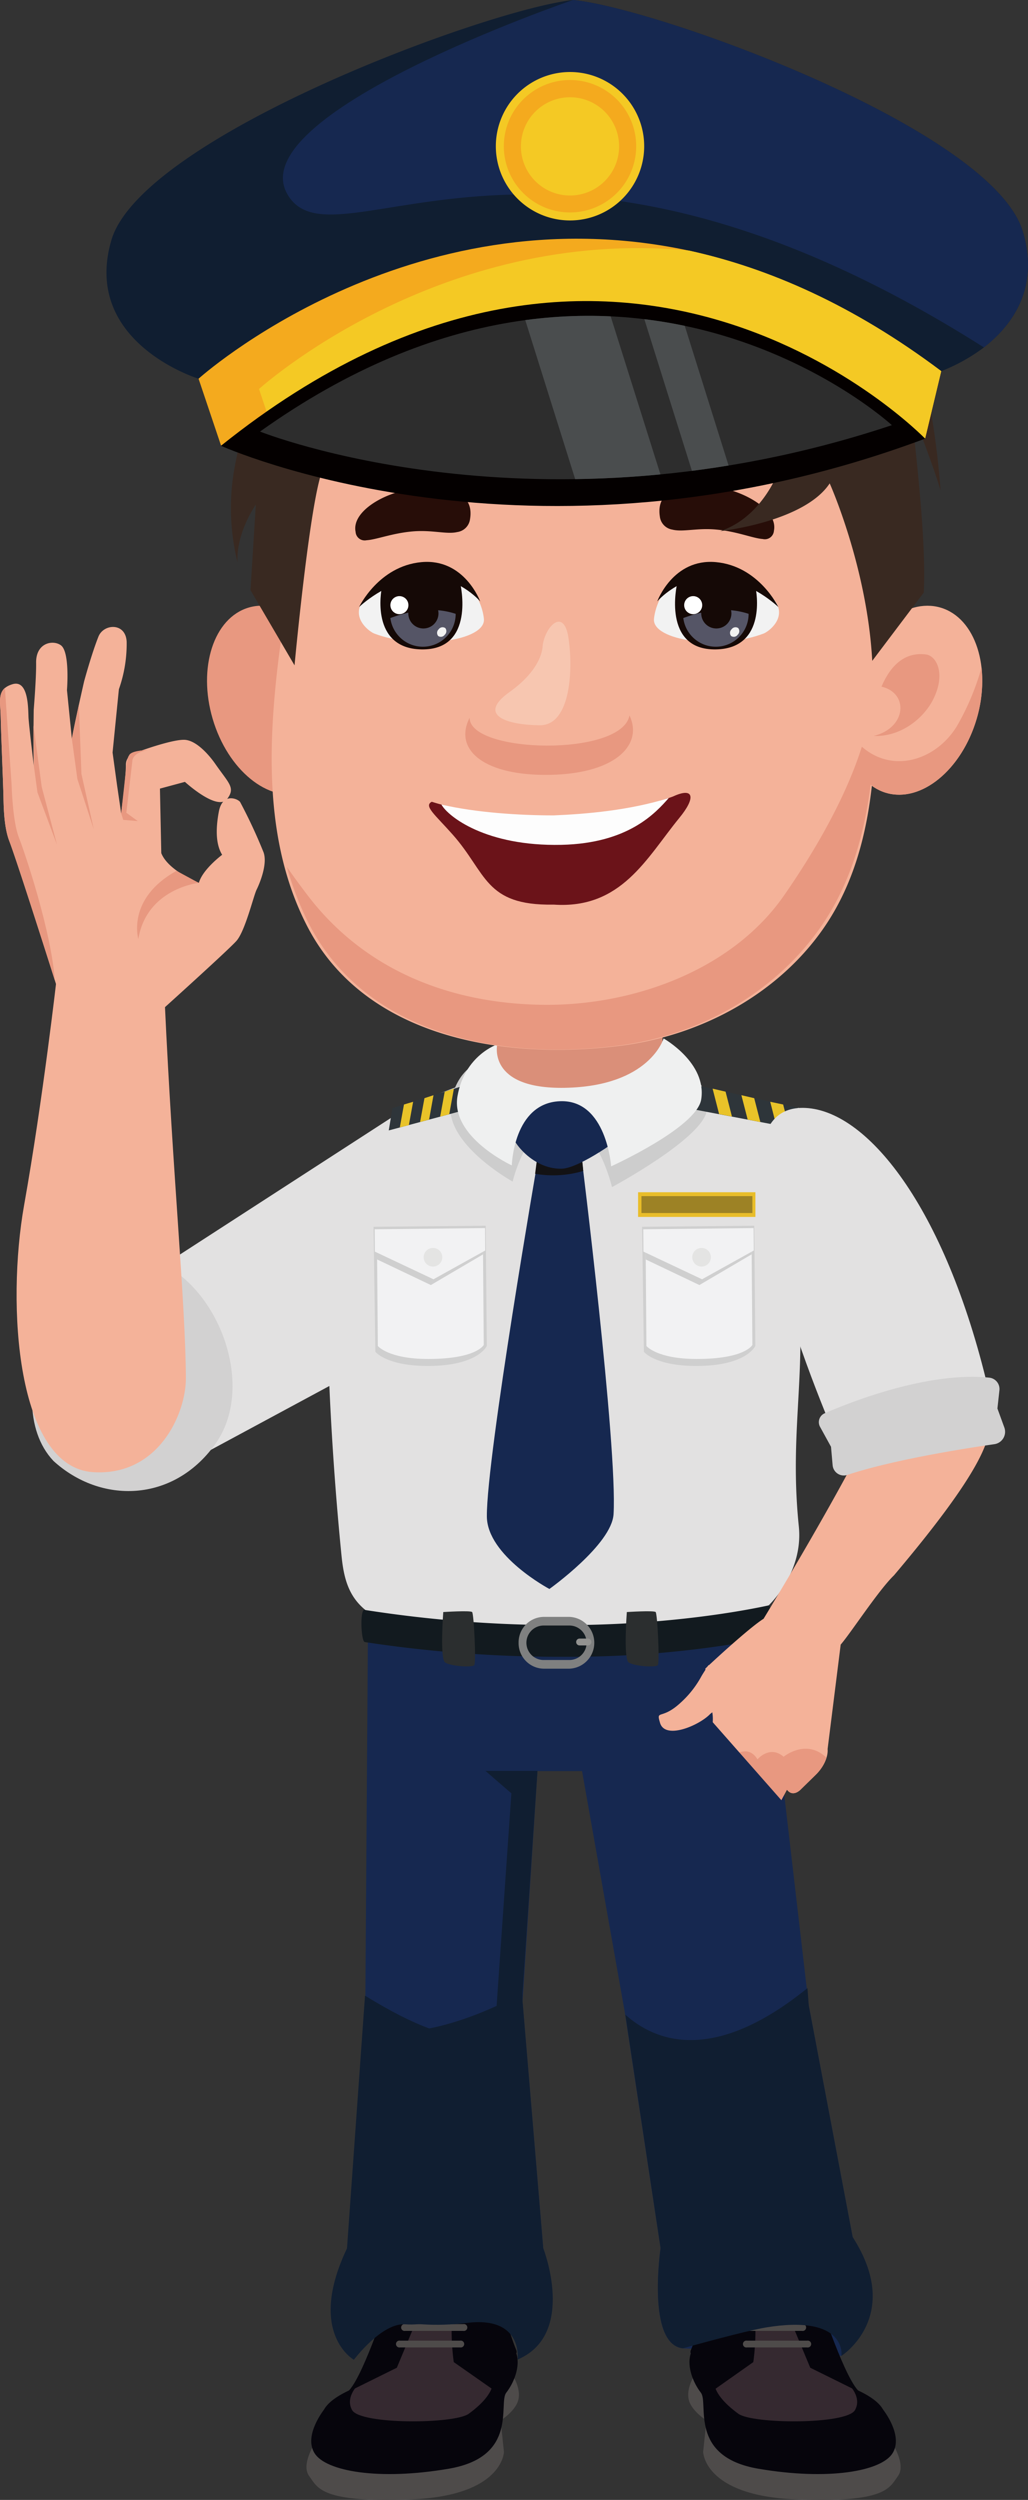 <svg xmlns="http://www.w3.org/2000/svg" xmlns:xlink="http://www.w3.org/1999/xlink" viewBox="0 0 274.96 668.24"><rect x="0" y="0" width="274.96" height="668.24" fill="#333333" stroke="none"/><defs><style>.cls-1{fill:none;}.cls-2{isolation:isolate;}.cls-3{fill:#162850;}.cls-4{fill:#4e4b4a;}.cls-5{fill:#06050c;}.cls-6{fill:#352930;}.cls-7{fill:#101e31;}.cls-8{fill:#e2e1e1;}.cls-9{fill:#d2d1d1;}.cls-10{fill:#da8f79;}.cls-11{fill:#cdcdcd;}.cls-12{fill:#2e353a;}.cls-13{fill:#e9c329;}.cls-14{fill:#131214;}.cls-15{fill:#eff0f0;}.cls-16{fill:#121a1f;}.cls-17{fill:#2b2e2f;}.cls-18{fill:#e9bd29;}.cls-19{fill:#9d8225;}.cls-20{fill:#cfcfcf;}.cls-21{fill:#f2f2f3;}.cls-22{fill:#e4e4e3;}.cls-23{fill:#7f8080;}.cls-24{fill:#939391;}.cls-25{fill:#e89880;}.cls-26{fill:#f4b299;}.cls-27{fill:#f7c6b0;}.cls-28{fill:#270d08;}.cls-29{fill:#f2f2f2;}.cls-30{fill:#150906;}.cls-31{fill:#fff;}.cls-32{fill:#556;}.cls-33{fill:#6b1319;}.cls-34{fill:#fdfdfd;}.cls-35{fill:#392921;}.cls-36{mix-blend-mode:multiply;fill:url(#Безынный_градиент_62);}.cls-37{fill:#52423a;}.cls-38{fill:#f4aa1e;}.cls-39{fill:#f4c924;}.cls-40{fill:#040000;}.cls-41{fill:#2d2d2d;}.cls-42{clip-path:url(#clip-path);}.cls-43{fill:#4a4d4e;}</style><linearGradient id="Безынный_градиент_62" x1="-989.43" y1="784.16" x2="-989.16" y2="784.16" gradientTransform="matrix(-1.14, -0.03, -0.03, 1.07, -986.79, -814.89)" gradientUnits="userSpaceOnUse"><stop offset="0" stop-color="#fae4d7"/><stop offset="0.99" stop-color="#9f76aa"/></linearGradient><clipPath id="clip-path"><path class="cls-1" d="M69.55,115.36s74.35,29.79,169-1.71c0,0-72.69-66.89-169,1.71Z"/></clipPath></defs><g class="cls-2"><g id="Слой_2" data-name="Слой 2"><g id="_Пјh_1" data-name="№Пјh_1"><path class="cls-3" d="M228.05,598h0l-11.73-61.89L204.06,430.7,98.44,432.42,97.69,539l-.2,78.75,42.37.83c6.73-4.5,5.44-17.59,5.44-17.59l-5.54-66,4-61.57h11.92L167.1,537.8l9.59,63.14s-3.8,25.63,5.93,26.78l42.44,2S239,617.15,228.05,598Z"/><path class="cls-4" d="M186.08,634.42s-3.34,4.62-1.4,8.24,6.84,5.78,6.84,5.78Z"/><path class="cls-4" d="M238.48,652.81s4,5.93,1.7,9.05-3,7.23-27.44,6.23-24.67-12.67-24.67-12.67l.91-8.64Z"/><path class="cls-5" d="M236.12,644s5.63,6.95,2.61,11.77-17.17,7.34-35.91,4.13-13.17-17.49-15.35-20.31-3.71-7-2.79-10.25S236.12,644,236.12,644Z"/><path class="cls-5" d="M227.12,638s10.28,3.52,9.55,8.5-35.36,8.59-45.15,2c0,0-1.65.45-2.54-8.3s-5.08-10.25-4.17-12.06a61.28,61.28,0,0,0,2.36-7.08Z"/><path class="cls-6" d="M226.15,636.53s4.72,3.76,2.54,7.69-27.38,3.76-31.19,1-6.53-5.88-6.53-8.74-2.92-20.1-.8-25.14c1.35-3.21,6.25-9.13,13.38-6.83,6.52,2.11,10.64,8.75,10.64,8.75Z"/><path class="cls-5" d="M230.14,639.54l-13.42-6.63-8.16-19.6s7.08-5,10.79,2.26C219.35,615.57,226.34,637,230.14,639.54Z"/><path class="cls-5" d="M201.49,631.4s2.9-19.45-4.35-21.11A8.87,8.87,0,0,0,187,615l-.91,7.23,3.81,17.34Z"/><path class="cls-4" d="M198,616.73h15.95a.91.91,0,1,1,0,1.8H198A.91.91,0,1,1,198,616.73Z"/><path class="cls-4" d="M199,621.25h15.53a.92.92,0,1,1,0,1.81H199A.92.92,0,1,1,199,621.25Z"/><path class="cls-4" d="M199.8,625.67h16.08a.92.92,0,1,1,0,1.81H199.8A.92.92,0,1,1,199.8,625.67Z"/><path class="cls-4" d="M136.79,634.42s3.34,4.62,1.4,8.24-6.84,5.78-6.84,5.78Z"/><path class="cls-4" d="M84.38,652.81s-4,5.93-1.69,9.05,3,7.23,27.44,6.23,24.66-12.67,24.66-12.67l-.91-8.64Z"/><path class="cls-5" d="M86.75,644s-5.63,6.95-2.61,11.77,17.17,7.34,35.9,4.13,13.18-17.49,15.36-20.31,3.71-7,2.79-10.25S86.75,644,86.75,644Z"/><path class="cls-5" d="M95.75,638s-10.28,3.52-9.56,8.5,35.37,8.59,45.16,2c0,0,1.64.45,2.53-8.3s5.08-10.25,4.18-12.06A61.28,61.28,0,0,1,135.7,621Z"/><path class="cls-6" d="M96.71,636.53s-4.71,3.76-2.54,7.69,27.39,3.76,31.19,1,6.53-5.88,6.53-8.74,2.93-20.1.81-25.14c-1.35-3.21-6.25-9.13-13.38-6.83-6.52,2.11-10.64,8.75-10.64,8.75Z"/><path class="cls-5" d="M92.72,639.54l13.42-6.63,8.16-19.6s-7.07-5-10.79,2.26C103.51,615.57,96.53,637,92.72,639.54Z"/><path class="cls-5" d="M121.37,631.4s-2.9-19.45,4.36-21.11A8.87,8.87,0,0,1,135.88,615l.91,7.23L133,639.54Z"/><path class="cls-4" d="M124.88,616.73h-16a.91.91,0,1,0,0,1.8h16A.91.91,0,1,0,124.88,616.73Z"/><path class="cls-4" d="M123.91,621.25H108.38a.92.92,0,1,0,0,1.81h15.53A.92.92,0,1,0,123.91,621.25Z"/><path class="cls-4" d="M123.07,625.67H107a.92.92,0,1,0,0,1.81h16.08A.92.92,0,1,0,123.07,625.67Z"/><path class="cls-7" d="M145.3,600.94l-5.54-66v-2.15l4-59.42H129.85l6.93,6-3.95,56.82c-16.43,7.44-27.69,7.9-35.14,6.11l-.2,75.4s9.84,5.36,27.47,3.22c15.07-1.84,13.47,9.81,13.47,9.81C154.32,624,145.3,600.94,145.3,600.94Z"/><path class="cls-7" d="M216.32,536.08l-.35-4.65c-25.24,20.47-40.8,14.2-48.71,7.1l9.43,62.41s-3.8,25.63,5.93,26.78c0,0,16.46-4.61,22.21-5.57,21.9-3.62,20.23,7.59,20.23,7.59s16.62-10.61,3-31.77Z"/><path class="cls-7" d="M97.63,533.45c27.67,17,33.81,10.76,40.73,2.69l5.77,61.16s-16.08,25.35-35.75,24c-6.28-.45-13.73,9.48-13.73,9.48S82,623.71,92.81,601Z"/><path class="cls-8" d="M113,301c5.13,8.75,15.18,33.12-12.45,62.77L42.1,395.26,29.47,347.41l78.45-50.75C116.15,294.23,113,301,113,301Z"/><path class="cls-9" d="M37.29,335.87c-19.34-3.21-38.66,38-23,54.64,12.63,11.55,32,11.2,43.23-4.42C69.6,369.38,56.64,339.07,37.29,335.87Z"/><path class="cls-10" d="M153.63,309.72h0c-12.28.2-22-7.09-21.68-16.2l1.5-38.49c.36-9.11,10.7-16.73,23-16.93h0c12.28-.2,22,7.09,21.68,16.2l-1.51,38.49C176.24,301.9,165.9,309.52,153.63,309.72Z"/><path class="cls-8" d="M213.91,349.64c-.85-18.12-1.08-39.18-1.13-48.52.28-1.72.57-3.4.89-5l-.91.11v0l-34.6-7.78-13,13.43-16.61,2-11.32-.25L129,288.13s-11.41,3.85-14.92,5.75c-6.3,3.42-12.6,9.12-17.73,22.55-7.58,19.88-8.53,46.37-8.53,46.37s.57,23.51,3.54,53.17c.74,7.38,2.56,12.77,9.77,16.64a9.88,9.88,0,0,0,.76,1c0,4.29,6,5.69,6,5.69h90.75c-1.68-1.74-3.24-.86-4.72-2.82,3.18-.84,5.81-2.07,7.24-3.85a2.26,2.26,0,0,0,.16-.26c4.14-1.86,13.63-11.81,12.34-24.35C211.34,385.31,214.92,371.06,213.91,349.64Z"/><path class="cls-11" d="M130.94,283s-8.41.73-10.34,11.69,16.52,21.16,16.52,21.16,3.54-15.68,12.9-15.94c9.57-.27,13.67,17.41,13.67,17.41s24.25-13,25.37-20.49-8.14-13.95-8.14-13.95-9.61,8.39-30.42,9.13S130.94,283,130.94,283Z"/><polygon class="cls-12" points="185.16 296.47 215.23 302.17 213.83 296.22 186.5 290.12 185.16 296.47"/><path class="cls-13" d="M201.73,293.55l-3.43-.8,1.68,6.52,3.39.66Zm7.74,1.69-3.46-.73,1.6,6.25,3.43.6ZM190.6,291l1.74,6.8,3.44.67-1.71-6.66Z"/><polygon class="cls-12" points="125.25 296.47 103.98 302.17 104.97 296.22 124.3 290.12 125.25 296.47"/><path class="cls-13" d="M112.36,299.93l2.41-.66,1.18-6.52-2.42.8Zm-5.42,1.43,2.42-.6,1.14-6.25-2.45.73Zm12-9.52-1.21,6.66,2.43-.67,1.24-6.8Z"/><path class="cls-3" d="M143.94,309.5s-13.81,79.76-13.72,95.83c.05,10.56,16.73,19.41,16.73,19.41s16.68-11.88,17.16-20c1.07-18.12-8.63-96-8.63-96Z"/><path class="cls-14" d="M143.6,310.12c-.14,1.09-.3,2.31-.47,3.64A28.2,28.2,0,0,0,156,313c-.12-1.33-.24-2.55-.35-3.67A26.34,26.34,0,0,1,143.6,310.12Z"/><path class="cls-3" d="M150,291.93c-.46,0-12.68,7.3-13.37,9.72s5.4,11,13.67,10.75c4.8-.15,16.69-8.74,16.06-8.86S160.35,292.26,150,291.93Z"/><path class="cls-15" d="M133,279.18s-8.7,2.85-10.63,13.8,14.52,18.54,14.52,18.54.43-16.68,12.9-17.16,13.67,17.41,13.67,17.41,22.86-10.35,24.09-17.86c1.59-9.79-10.06-16.33-10.06-16.33s-3.66,12.8-26.44,13.2C130.23,291.14,133,279.18,133,279.18Z"/><path class="cls-16" d="M205.68,429.11c-5.56,1.22-26.33,5.29-54.59,5.29a336.12,336.12,0,0,1-53.65-4.08c-1.17,0-.89,8.31.11,8.61a345.5,345.5,0,0,0,53.54,3.93,278.3,278.3,0,0,0,54.46-5.06C206.3,437.56,206.37,429.11,205.68,429.11Z"/><path class="cls-17" d="M118.56,430.91s-.94,12.41.47,13.45,7.25,1.41,7.81.75-.09-13.73-.56-14.2S118.56,430.91,118.56,430.91Z"/><path class="cls-17" d="M167.66,430.91s-.94,12.41.47,13.45,7.24,1.41,7.8.75-.09-13.73-.56-14.2S167.66,430.91,167.66,430.91Z"/><g id="Body_0_Layer0_1_MEMBER_2_FILL" data-name="Body 0 Layer0 1 MEMBER 2 FILL"><path class="cls-18" d="M170.67,318.69v6.6h31.38v-6.6Z"/></g><g id="Body_0_Layer0_1_MEMBER_4_FILL" data-name="Body 0 Layer0 1 MEMBER 4 FILL"><path class="cls-19" d="M171.57,319.73v4.52h29.67v-4.52Z"/></g><path class="cls-20" d="M201.74,327.64l-30,.29.48,33.41s2.91,3.78,14,3.79c13.53,0,15.81-5.37,15.81-5.37Z"/><path class="cls-21" d="M201,329.16l-28.34.31.24,30.32s2.79,3.47,13.46,3.47c13,0,14.88-3.76,14.88-3.76Z"/><polygon class="cls-20" points="200.98 328.34 172.65 329.7 172.71 336.66 187.07 343.5 201.03 335.3 200.98 328.34"/><polygon class="cls-21" points="201.56 328.27 172.06 328.59 172.11 334.57 187.78 341.96 201.61 334.27 201.56 328.27"/><path class="cls-22" d="M185.16,336.09a2.49,2.49,0,1,0,2.46-2.51A2.48,2.48,0,0,0,185.16,336.09Z"/><path class="cls-20" d="M129.91,327.64l-30,.29.49,33.41s2.9,3.78,14,3.79c13.53,0,15.81-5.37,15.81-5.37Z"/><path class="cls-21" d="M129.15,329.16l-28.34.31.25,30.32s2.79,3.47,13.46,3.47c13,0,14.87-3.76,14.87-3.76Z"/><polygon class="cls-20" points="129.14 328.34 100.81 329.7 100.87 336.66 115.24 343.5 129.2 335.3 129.14 328.34"/><polygon class="cls-21" points="129.73 328.27 100.22 328.59 100.27 334.57 115.94 341.96 129.78 334.27 129.73 328.27"/><path class="cls-22" d="M113.32,336.09a2.49,2.49,0,1,0,2.47-2.51A2.49,2.49,0,0,0,113.32,336.09Z"/><path class="cls-23" d="M138.71,439.12a6.82,6.82,0,0,1,6.7-6.92h6.88a6.93,6.93,0,0,1,0,13.85h-6.88A6.83,6.83,0,0,1,138.71,439.12Zm6.7-4.61a4.61,4.61,0,0,0,0,9.22h6.88a4.61,4.61,0,0,0,0-9.22Z"/><path class="cls-24" d="M154.11,438.94A.91.91,0,0,1,155,438h2.28a.91.91,0,0,1,.89.92h0a.9.9,0,0,1-.89.91H155a.9.9,0,0,1-.89-.91Z"/><ellipse class="cls-25" cx="73.81" cy="187.17" rx="17.65" ry="25.81" transform="translate(-49.87 28.47) rotate(-16.41)"/><path class="cls-26" d="M224.89,92.78c-.48-1.86-1-3.71-1.53-5.55-5.67-30.71-96.54-44.07-122.64-1.44C93.47,97.63,89.48,114.2,85.33,127.5A271.75,271.75,0,0,0,74.64,175c-3,24.08-4,50.39,7.58,72.68,15.44,29.76,52.73,35.87,83.95,31.84,20.66-2.67,40.41-13,52.78-29.55,14.36-19.18,15.49-43.93,15.31-66.72C234,153.18,232.36,122.05,224.89,92.78Z"/><path class="cls-26" d="M159.51,153.79l-16.17.83S145,174.16,131.55,185s-7.19,21.89,13.82,22.1,28.56-9.81,21.19-18.72S158.68,163.47,159.51,153.79Z"/><path class="cls-25" d="M125.61,191.85c-4.2,8.23,3.2,15.12,19.76,15.28,18.8.18,26.83-7.82,23-15.89C166.29,202.35,125.56,201.43,125.61,191.85Z"/><path class="cls-27" d="M145.14,172.59c0,.36,0,6.08-8.85,12.39s-.55,8.78,8,8.89,9-15.44,7.74-23.48S145.83,167.41,145.14,172.59Z"/><ellipse class="cls-26" cx="244.28" cy="187.17" rx="25.81" ry="17.65" transform="translate(-4.27 368.63) rotate(-73.59)"/><path class="cls-25" d="M256,194c-5.39,9-17,13-25.48,5.6-4.66,14.76-13.76,29.65-20.94,39.94-14,20-40.57,29.33-64.26,29.05-25-.29-47.88-9.29-63.15-29.41q-2.84-3.72-5.42-7.42a82.8,82.8,0,0,0,5.49,14.41c15.44,31.06,52.73,37.44,83.95,33.23,20.66-2.79,40.41-13.58,52.78-30.85,8.26-11.51,12.13-24.94,13.9-38.8a12.55,12.55,0,0,0,3.62,2c9.22,3.18,20.19-5.26,24.51-18.84a35.25,35.25,0,0,0,1.53-14.48A67.59,67.59,0,0,1,256,194Z"/><path class="cls-28" d="M95.11,142.16a2.44,2.44,0,0,0,2.94,2.25c2.63-.16,6.86-1.89,12.32-2.36,5.25-.45,9.1.84,11.93.17a4,4,0,0,0,3.42-3.45c1.4-8.45-8.53-8.8-15.52-8C102.94,131.6,94,136.7,95.11,142.16Z"/><path class="cls-28" d="M207,141.88a2.43,2.43,0,0,1-3,2.2c-2.61-.18-6.82-2-12.26-2.51-5.22-.52-9.07.72-11.89,0a4,4,0,0,1-3.36-3.5c-1.29-8.46,8.62-8.82,15.57-7.79C199.24,131.35,208.14,136.43,207,141.88Z"/><path class="cls-29" d="M129.43,165.42c-.57-5.86-6.49-17.94-23.4-10.83s-7.77,14-6,14.73C111.75,173.85,130,171.28,129.43,165.42Z"/><path class="cls-30" d="M123.14,156.14s4.12,17.69-10.4,17.45c-13.88-.24-10.67-16.13-10.67-16.13S108.84,149.6,123.14,156.14Z"/><path class="cls-30" d="M96.05,162.26s5.21-10.95,16.69-12,15.7,10.5,15.7,10.5-6.2-7.3-15.7-6.39S96.05,162.26,96.05,162.26Z"/><path class="cls-31" d="M109.24,161.77a2.41,2.41,0,1,0-2.4,2.4A2.41,2.41,0,0,0,109.24,161.77Z"/><path class="cls-29" d="M174.92,165.42c.57-5.86,6.49-17.94,23.4-10.83s7.77,14,6,14.73C192.6,173.85,174.35,171.28,174.92,165.42Z"/><path class="cls-30" d="M181.09,156.14s-4.12,17.69,10.4,17.45c13.88-.24,10.67-16.13,10.67-16.13S195.39,149.6,181.09,156.14Z"/><path class="cls-30" d="M208.18,162.26s-5.21-10.95-16.69-12-15.7,10.5-15.7,10.5,6.2-7.3,15.7-6.39S208.18,162.26,208.18,162.26Z"/><path class="cls-31" d="M183,161.77a2.41,2.41,0,1,1,2.4,2.4A2.41,2.41,0,0,1,183,161.77Z"/><path class="cls-32" d="M195.54,163.12a4.6,4.6,0,0,1,.09.84,4,4,0,0,1-8.07,0c0-.07,0-.13,0-.19a36.73,36.73,0,0,0-4.8,1.44,8.77,8.77,0,0,0,17.47-1.13A21.09,21.09,0,0,0,195.54,163.12Z"/><path class="cls-29" d="M197.45,167.89a1.3,1.3,0,0,1-.15,1.79,1.26,1.26,0,0,1-1.75.32,1.31,1.31,0,0,1,.14-1.8A1.28,1.28,0,0,1,197.45,167.89Z"/><path class="cls-32" d="M117.19,163.12a4.6,4.6,0,0,1,.09.84,4,4,0,0,1-8.07,0c0-.07,0-.13,0-.19a36.73,36.73,0,0,0-4.8,1.44,8.77,8.77,0,0,0,17.47-1.13A21,21,0,0,0,117.19,163.12Z"/><path class="cls-29" d="M119.1,167.89a1.3,1.3,0,0,1-.15,1.79,1.26,1.26,0,0,1-1.75.32,1.31,1.31,0,0,1,.14-1.8A1.28,1.28,0,0,1,119.1,167.89Z"/><path class="cls-25" d="M247.68,174.94c-5.28-.69-9.27,2.42-11.91,8.6,7.34,1.7,6.76,11-2.09,13.19,7.27.27,13.31-4.68,15.86-9.66C253.09,180.14,250.49,175.31,247.68,174.94Z"/><path class="cls-26" d="M197.57,453.91c-.18-.73-.85-2.68-1-3.38l-1.3-4.94c-.53-1.84-5.13,1.52-5.66-.32,0-.07-.05-.15-.07-.23-1,1.5-1.72,2.64-2,3.16a26.65,26.65,0,0,1-5.56,7c-5,4.6-6.5,1.76-5.49,5.15,1.17,4.82,10.22,1,13.27-2C191,457,196.84,454.31,197.57,453.91Z"/><path class="cls-26" d="M235.56,376.31c-8.56,19.11-31.33,56.4-31.33,56.4-3,1.84-11,9-15.58,13.32l1.86,11.62h0a11.08,11.08,0,0,1-.37,5.2c-.87,3.41-.92,10.71-.81,14.54,1,6.48,5.68,3.38,5.68,3.38a4.92,4.92,0,0,0,2.13,3.62c5.13,2.09,6.4-2.11,6.4-2.11,3.83,2.78,5.48-1.17,5.48-1.17l1.47-2.73c1.67,2.24,3.78-.14,3.78-.14l3.78-3.7c3.79-3.69,3.31-7,3.31-7l3.5-27.93c2.68-3.07,10.09-14.5,14.25-18.51,22.44-26.53,29.06-39.53,23.82-43.63C248.82,366.82,239.26,369.79,235.56,376.31Z"/><path class="cls-25" d="M209.6,469.59c-3.74-3.21-7,.7-7,.7-2.71-4.54-7.22-.44-7.22-.44-2.14-3.24-6.05.42-6.05.42h0c-.09,2.63-.08,5.28,0,7.12,1,6.48,5.68,3.38,5.68,3.38a4.92,4.92,0,0,0,2.13,3.62c5.13,2.09,6.4-2.11,6.4-2.11,3.83,2.78,5.48-1.17,5.48-1.17l1.47-2.73c1.67,2.24,3.78-.14,3.78-.14l3.78-3.7a11.05,11.05,0,0,0,3-4.7C215.61,464.6,209.6,469.59,209.6,469.59Z"/><polygon class="cls-3" points="190.59 460.31 209.87 482.2 205.77 493.3 178.32 484 190.59 460.31"/><path class="cls-8" d="M215.51,296.16c17.06.89,38.1,27.93,49.27,77.08L224,385.43S183.82,294.49,215.51,296.16Z"/><path class="cls-9" d="M220.62,377.76c7.16-3.1,27.63-11.15,43.94-9.51a3.05,3.05,0,0,1,2.76,3.33l-.54,4.92,1.87,5.13a3.35,3.35,0,0,1-2.76,4.42c-8.28,1.19-27.12,4.18-39.24,8.2a3,3,0,0,1-3.94-2.52l-.44-5-2.92-5.31A2.58,2.58,0,0,1,220.62,377.76Z"/><path class="cls-33" d="M180,212.91c-10.11,3.72-23,5.17-32,5.55-9,0-22.25-.87-32.51-4.14-2.23,1.11.86,3.43,5.59,8.77,9.1,10.24,8.51,19,26.85,18.72h.2c18.07,1.23,24.82-12.46,33.5-23.09C186.21,213.19,185.63,210.3,180,212.91Z"/><path class="cls-34" d="M150.17,225.83c18.1-.4,25.3-8.7,28.7-12.51-10.63,3.33-22.19,4.28-30.81,4.64-9,0-20.75-.73-30-2.9C119.87,218.29,130,226.27,150.17,225.83Z"/><path class="cls-26" d="M43.14,228.05l-.36-17.25,6.68-1.8s8.72,8,11.33,4.53c2.22-3,.46-4.06-3.25-9.4-1.47-2.1-5-6.34-8.31-6.38s-11.37,2.87-11.37,2.87-4.23.54-4.19,3.86c0,3.65-1.26,12.94-1.26,12.94l-1.11-7.59-1.19-8.68,1.69-16.91a36.5,36.5,0,0,0,2.08-12.68c-.24-5.22-6.16-4.88-7.55-1.39-1.87,4.7-3.84,12-3.84,12s-2.72,11.91-3.27,15.3l-1.31-13s.85-10.27-1.65-12c-2.12-1.51-6.69-.65-6.6,4.72.06,4-.64,12.52-.64,12.52s-.19,13.44.07,15.38c0,0-1.34-11.06-1.46-13.2s.1-10.3-4.27-9S.11,187.43.19,191.73.87,210,.92,212.78s.12,8.27,1.55,12c2.48,6.43,14.44,44.36,14.44,44.36L40,272.94s20.92-18.8,23.25-21.44,4.58-12.07,5.38-13.68,3-6.85,1.86-10a139.08,139.08,0,0,0-6.26-13.43c-.63-.9-4.74-2.63-5.71,2.63s-.62,9,.9,11.47c0,0-5.2,3.86-6.22,7.48C53.16,236,45,232.77,43.14,228.05Z"/><path class="cls-25" d="M14.66,262c-.94-13-7.91-33.8-9.62-38.16S3.1,209.67,3.1,209.67l-1.79-25.8c-1.9,1.64-1.18,4.44-1.12,7.86.09,4.3.68,18.24.73,21.05s.12,8.27,1.55,12c1.8,4.67,8.6,25.93,12.19,37.24Z"/><polygon class="cls-25" points="19.22 197.5 20.7 208.25 25.08 221.66 21.78 206.87 21.09 188.45 19.22 197.5"/><polygon class="cls-25" points="9.1 205.07 10.02 211.82 15.25 225.82 11.16 210.35 8.95 193.86 9.1 205.07"/><path class="cls-25" d="M32.41,217.42l.56,1.74,3.88.32-3.06-2.22,1.6-13.74s-.18-2.33,4.13-3c0,0-4.46,0-5,1.41-.64.7-.88,4.33-.88,4.33Z"/><path class="cls-25" d="M53.16,236s-13.91,1.46-16.16,15c0,0-3.22-10.78,10.21-18.22Z"/><path class="cls-26" d="M44.06,267.78l-28.87-6.56s-3.7,32.63-8.74,60.91c-4.77,26.82-2,70.11,18.49,71.39,17.41,1.09,24.84-15.59,24.78-25.23C49.59,347.84,46.24,314.81,44.06,267.78Z"/><path class="cls-35" d="M62.44,126.79a60.56,60.56,0,0,0,1.11,23.6s-.9-6.63,4.88-15.53L67,157.75l11.78,20.1s4.26-45.91,7.73-52.74,19.92-29.9,24.37-31.9,20.59,3.37,46.57,3,43.4-.71,50.46,10c5.57,8.48,1.32,23.17-7.43,31.12,0,0,0,0-.08.05a21.59,21.59,0,0,1-7.75,4.59c1.33-.13,22.66-2.73,29.27-12.76,0,0,10,22.24,11.38,47.44l13.78-18.25c.66-13.15-1.75-33.78-3.16-47.34l-.1-.55-.47-2.12c.34.88,6,15.14,8.22,22.68,0,0-2-30.8-9.2-42.68S221.1,73.75,221.1,73.75s7.08-13.49,1.82-22.85c0,0-5,14.7-11.08,13.58a12.28,12.28,0,0,1-4-1.82h0l-.07,0c-2.48-1.55-5.59-3.85-9.41-6.46l0,0s0,0-.07,0l-2.91-1.94,0,0a96,96,0,0,0-28.72-13,37.42,37.42,0,0,0-24.71,2,29.25,29.25,0,0,0-14.82,1.64,34,34,0,0,0-8.63,4.86,3,3,0,0,1-.26.22c-.13.12-.31.26-.53.43C107.81,58,98.22,71.44,94.4,84l-.58.17c-4,1.18-28.34,9-33.35,27.46l7.23-4.41C67.51,107.61,64.43,114.66,62.44,126.79Z"/><path class="cls-36" d="M118.2,49.86l.32-.24-.06,0A3,3,0,0,1,118.2,49.86Z"/><path class="cls-37" d="M163,52.41A86.44,86.44,0,0,1,146,55.94c-9.54,1-18.91-2.42-18.91-2.42l-1.81,2.07a107.81,107.81,0,0,0-2.89,11.09,13.43,13.43,0,0,1,7.91-4.34c5.14-.84,17.2,3.77,17.2,3.77S153.24,55.88,163,52.41Z"/><path class="cls-37" d="M176.42,60.35A29.8,29.8,0,0,0,167.75,69l-11.54-3.5s3.22-7.54,10.3-10.52Z"/><path class="cls-37" d="M187.34,64.67s-6.06,3.57-8.83,7.09l-5-1.15s2.65-6.43,7-8A5.86,5.86,0,0,1,187.34,64.67Z"/><path class="cls-37" d="M87.33,93.41S80.71,97.2,74,101.17a15.4,15.4,0,0,1,.14-5.77c.72-2.23,10.59-5.89,10.59-5.89Z"/><path class="cls-37" d="M236.84,94.49s-13-8.2-27.46-8.29c0,0,8.53-3.13,8.14-4.81s-3.79-7.52-3.79-7.52S234.41,76.63,236.84,94.49Z"/><path class="cls-7" d="M263.17,92.87a48.75,48.75,0,0,1-11.42,6.35L154,72.58,53.09,101.23S21.86,91.62,29.76,64.3C37.65,36.78,129.93,2.57,153.26,0c22.39,2.11,112,34.48,120.29,61.83,4.63,15.33-3.05,25.33-10.38,31Z"/><path class="cls-3" d="M263.17,92.87C145.07,18,90.17,73,77.12,52.34,63.27,30.68,153.26,0,153.26,0c22.39,2.11,112,34.47,120.29,61.83C278.18,77.16,270.5,87.16,263.17,92.87Z"/><path class="cls-38" d="M251.75,99.22l-4.29,17.94L59.11,119.07l-6-17.84S109,50.85,184.29,67c21.26,4.65,43.93,14.54,67.46,32.21Z"/><path class="cls-39" d="M251.75,99.22l-4.29,17.94L74.28,118.92l-5-14.94s48-43.49,115-37c21.26,4.65,43.93,14.54,67.46,32.21Z"/><path class="cls-39" d="M172.3,38.89a19.84,19.84,0,1,1-20-19.64A19.83,19.83,0,0,1,172.3,38.89Z"/><path class="cls-38" d="M170.16,38.91a17.7,17.7,0,1,1-17.87-17.52A17.69,17.69,0,0,1,170.16,38.91Z"/><path class="cls-39" d="M165.59,39a13.13,13.13,0,1,1-13.26-13A13.12,13.12,0,0,1,165.59,39Z"/><path class="cls-40" d="M59.1,119.16s82.93,37.47,188.34-1.91c0,0-81.12-84-188.34,1.91Z"/><path class="cls-41" d="M69.55,115.36s74.35,29.79,169-1.71c0,0-72.69-66.89-169,1.71Z"/><g class="cls-42"><path class="cls-43" d="M140,84l15.39,49c3.81.28,7.69.45,11.67.41s7.73-.27,11.48-.59L162.55,82.07A203.67,203.67,0,0,0,140,84Zm41.67-1.62c-3.37-.24-6.85-.36-10.38-.41l15.66,49.89c3.33-.48,6.58-1,9.71-1.74Z"/></g></g></g></g></svg>